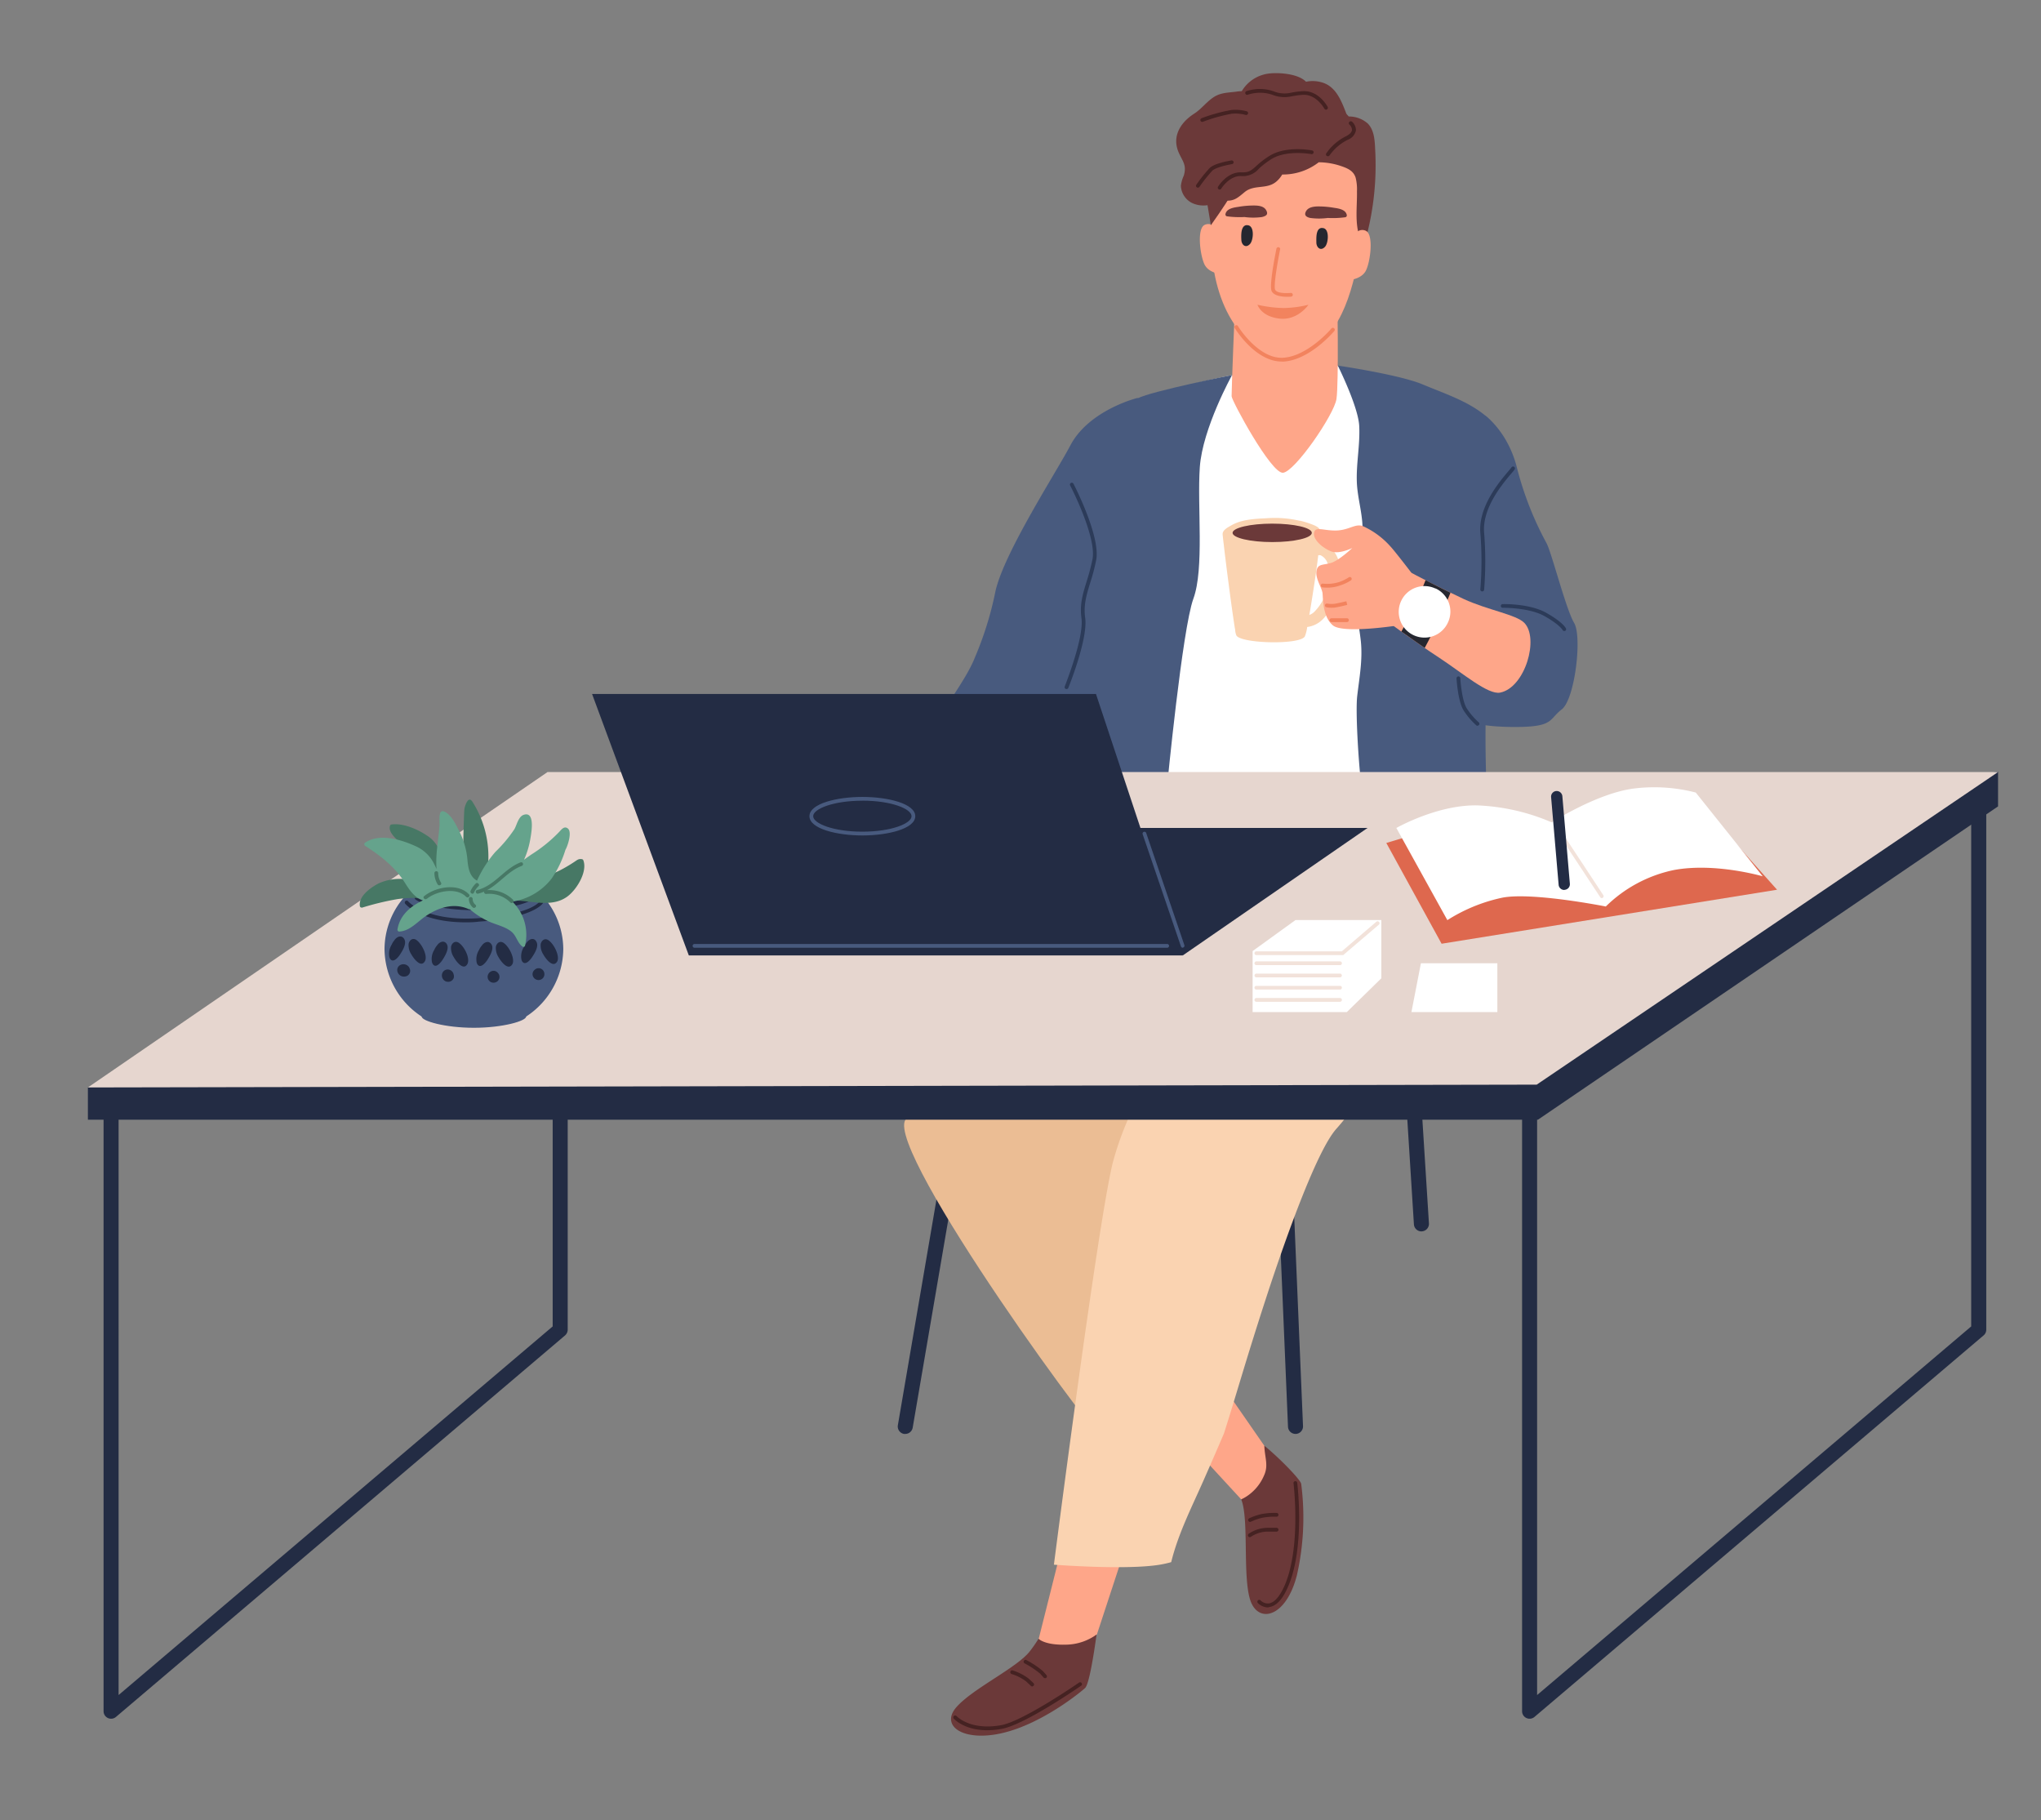 <svg id="圖層_1" data-name="圖層 1" xmlns="http://www.w3.org/2000/svg" viewBox="0 0 443 395"><rect x="0" y="0" width="443" height="395" fill="#808080" stroke="none"/><defs><style>.cls-1{fill:#fea689;}.cls-2{fill:#6b3939;}.cls-3{fill:#232c44;}.cls-4{fill:#ebbd94;}.cls-5{fill:#fad3b1;}.cls-6{fill:#485a7e;}.cls-7{fill:#f2e2da;}.cls-8{fill:#fff;}.cls-9{fill:#e6d6cf;}.cls-10{fill:#f2835e;}.cls-11{fill:#252730;}.cls-12{fill:#452222;}.cls-13{fill:#2c3b59;}.cls-14{fill:#de684e;}.cls-15{fill:#477865;}.cls-16{fill:#65a38c;}</style></defs><path class="cls-1" d="M254.67,309.4l14.74,16,5.43-2.41,1.46-6.52-14.42-20.81-5.63,11.6Z"/><path class="cls-2" d="M282.42,322c-.2-.94-4.82-5.69-8-8.25.1,2.64.95,4.27-.06,6.46a10.16,10.16,0,0,1-4.95,5.2v0c1.72,4.23.27,16.6,1.95,21.82s7.79,3.89,10.14-5.4A56.68,56.68,0,0,0,282.42,322Z"/><path class="cls-1" d="M230,337.54l-4.55,18.13,5,5.21,7.63-6.16,5.55-16.9H232.63Z"/><path class="cls-3" d="M196.49,311.19a1.37,1.37,0,0,1-.28,0,1.64,1.64,0,0,1-1.33-1.88l12.69-74.18a1.63,1.63,0,0,1,3.22.55L198.1,309.84A1.63,1.63,0,0,1,196.49,311.19Z"/><path class="cls-3" d="M234.56,267.45h-.15a1.63,1.63,0,0,1-1.48-1.77h0l7-74.18a1.63,1.63,0,0,1,3.25.3l-7,74.18A1.63,1.63,0,0,1,234.56,267.45Z"/><path class="cls-3" d="M281.19,311.19a1.63,1.63,0,0,1-1.63-1.56l-3.12-74.18a1.63,1.63,0,0,1,3.26-.14l3.12,74.18a1.63,1.63,0,0,1-1.56,1.7h-.07Z"/><path class="cls-3" d="M308.52,267.24a1.64,1.64,0,0,1-1.63-1.53l-4.34-68.9a1.63,1.63,0,0,1,3.25-.21l4.35,68.9a1.63,1.63,0,0,1-1.53,1.73Z"/><path class="cls-4" d="M222.51,222.1c-.46,2.72-21.67,14.14-26,20.94s43.88,73.14,45,71.51,21.29-42.08,21.29-42.08l-9.55-47.11Z"/><path class="cls-5" d="M253.27,228.73a66.8,66.8,0,0,0-11.73,23.55c-3.31,13.34-12.79,87.29-12.79,87.29s15.66,1.22,23,0a23,23,0,0,0,2.46-.55c1.49-6.1,4.42-11.86,6.94-17.56q2.28-5.16,4.5-10.34c2.54-7.9,4.66-15.63,9.17-29.47,4.65-14.26,11.19-32.22,15.27-36.71a54.9,54.9,0,0,0,6.8-9.56Z"/><path class="cls-1" d="M304.58,95.63l.33,13.43,5.52,1.93,4.83-5.64,1.61-13.69-10.1-.94Z"/><path class="cls-1" d="M253.85,95l-6.75,11.61,3.69,4.54,7.07-2.28,8.54-10.82L258.28,92Z"/><path class="cls-6" d="M257.86,108.91l-7,11.09-.8,1.29s-24.45.22-25.32-.34-.09-4.24,5-6.08l2.1-.76a77.57,77.57,0,0,0,8.93-3.86c5.77-2.65,6.33-3.6,6.33-3.6Z"/><path class="cls-7" d="M250.89,120l-.8,1.29s-24.45.22-25.32-.34-.09-4.24,5-6.08l2.1-.76c0,.24,0,.55.07.93a44.07,44.07,0,0,1-.16,4.74Z"/><path class="cls-7" d="M240.88,111.78a.8.8,0,0,0-.78.84.82.82,0,0,0,.78.79.83.83,0,0,0,.79-.85A.81.81,0,0,0,240.88,111.78Z"/><path class="cls-7" d="M244.76,109.79a.82.82,0,1,0,.77.77A.8.8,0,0,0,244.76,109.79Z"/><path class="cls-6" d="M315.12,118.15a4.51,4.51,0,0,1-.28,1.74c-.61.51-27.07,1.3-27.93.74s-.1-4.25,5-6.08l2.1-.77c.34-.12.68-.26,1-.41a55.22,55.22,0,0,0,9.92-6.25l10.35-1.77S315.38,114.27,315.12,118.15Z"/><path class="cls-7" d="M300.54,111.73a.82.82,0,0,0,0,1.64.82.82,0,0,0,0-1.64Z"/><path class="cls-7" d="M304.41,109.75a.8.8,0,0,0-.77.85.77.77,0,1,0,1.54-.08A.8.8,0,0,0,304.41,109.75Z"/><path class="cls-7" d="M315.12,118.15a4.51,4.51,0,0,1-.28,1.74c-.61.51-27.07,1.3-27.93.74s-.1-4.25,5-6.08l2.1-.77c.34-.12.68-.26,1-.41a4,4,0,0,1,.6,1.11c.41,1.16,1,4.42,1,4.42Z"/><path class="cls-6" d="M246.93,86.35s-10.54,2.58-14.62,10.33c-3,5.74-14.34,23.18-16.24,31.6a73.13,73.13,0,0,1-4.47,14.41c-1.79,4.63-6.95,11.15-7.5,13.06s14.14,11.69,16,11.69,18,.38,19.31-3.81,12.78-31.08,13.73-38S246.93,86.35,246.93,86.35Z"/><path class="cls-8" d="M267.42,81.39s7.65,15.29,11.05,14.47,11.9-16.52,11.9-16.52,11.9,7.58,13.53,8.28-4.69,25-4.49,31.11-2.37,8.54-1.9,16.28,1.9,37.12,1.08,38.75-32.61.82-32.61.82l-20.61.2s10.82-62.41,9.9-70.36-2.56-18-1.74-19.17S267.42,81.39,267.42,81.39Z"/><path class="cls-6" d="M290.37,79.34s4.44,8.87,4.65,13.12c.2,4.06-.66,8.06-.52,12.1.13,3.89,1.56,7.69,1.18,11.6s-1.9,7.45-1.74,11.49c.14,3.86,1,7.65,1.43,11.49.42,4.1-.32,7.89-.79,11.94-.37,3.24.21,13.7.93,19.75,6.78.32,13.52,1.13,20.31,1.16,2.29,0,4.56-.12,6.84-.3-.23-6.63-.58-20.67.63-25.6a26.12,26.12,0,0,0,.86-6.35c0-2.93-.37-5.86.17-8.76.45-2.4,1.41-4.68,1.88-7.08a17.23,17.23,0,0,0-.13-6.52,40.82,40.82,0,0,1-1-7.7c0-2.71.42-5.4.58-8.1.22-4,.07-8.64-3.25-11.38-3.93-3.23-9-4.83-13.65-6.79C303.63,81.28,290.37,79.34,290.37,79.34Z"/><path class="cls-6" d="M267.42,81.39s-6.41,11.55-7,20,1,22-1.4,28.55-5.71,40.79-5.71,40.79L223.14,172s6.52-17.33,7.34-29.56,12.17-33.65,12.44-40,.81-14.41,4-16S267.42,81.39,267.42,81.39Z"/><path class="cls-3" d="M24.11,373a1.63,1.63,0,0,1-1.63-1.63h0V241.27h3.26V367.86l94.22-80V173.56h3.26v115a1.66,1.66,0,0,1-.57,1.25l-97.48,82.8A1.64,1.64,0,0,1,24.11,373Z"/><path class="cls-3" d="M332,373a1.63,1.63,0,0,1-1.63-1.63h0V241.27h3.26V367.86l94.22-80V173.56h3.27v115a1.63,1.63,0,0,1-.58,1.25l-97.48,82.8A1.64,1.64,0,0,1,332,373Z"/><path class="cls-3" d="M19.08,236V243H333.81l99.87-68v-7.54Z"/><path class="cls-9" d="M19.08,236l314.46-.61,100.14-67.84H118.84Z"/><path class="cls-3" d="M128.51,150.61l21,56.74H256.72l-18.84-56.74Z"/><path class="cls-3" d="M256.72,207.35l40.11-27.67H225.18Z"/><path class="cls-6" d="M322.39,90.21s5,3.54,6.93,11.56A70.89,70.89,0,0,0,335.74,118c1.2,2.52,4.16,14.21,5.93,17.2s.16,16.58-2.7,18.76-1.63,3.81-10.06,3.81-12-1.36-12.37-3.4-3.26-5.71-1.63-13.6,2.58-29.64,2.72-31.95S322.39,90.21,322.39,90.21Z"/><path class="cls-5" d="M265.4,115.66c.21-.8,1.23-1.28,1.94-1.69,2.1-1.21,5-1.39,7.43-1.49a23.92,23.92,0,0,1,7.3.53l.15,0a20.34,20.34,0,0,1,3.06,1c.6.27,1.22.61,1.26,1.31,0,.32,0,.64,0,1,0,1-.16,2.06-.28,3.08-.33,2.89-.74,5.77-1.19,8.65-.4,2.61-.82,5.22-1.32,7.81a8.29,8.29,0,0,1-.53,2.25c-1,1.88-13.78,1.58-14.86-.19a3.83,3.83,0,0,1-.27-1.25c-.17-.94-.3-1.89-.44-2.83-.39-2.7-.75-5.4-1.1-8.1-.33-2.52-.64-5-.93-7.55-.09-.71-.17-1.42-.24-2.14A1.15,1.15,0,0,1,265.4,115.66Z"/><path class="cls-2" d="M267.53,115.64c0-1.09,3.85-2,8.6-2s8.6.88,8.6,2-3.85,2-8.6,2S267.53,116.73,267.53,115.64Z"/><path class="cls-5" d="M283.27,136.11a4,4,0,0,1-1.14-.17c-3.17-.92-4.5-5.55-3-10.53a12.7,12.7,0,0,1,3.24-5.61c1.6-1.52,3.38-2.1,5-1.62s2.81,1.92,3.34,4.07a13.73,13.73,0,0,1-3.54,12.08A5.75,5.75,0,0,1,283.27,136.11Zm2.94-15.64a3.41,3.41,0,0,0-2.2,1.1,10.43,10.43,0,0,0-2.57,4.52c-1.13,3.85-.18,7,1.38,7.5a2.92,2.92,0,0,0,2.63-1A10.48,10.48,0,0,0,288,128h0a10.42,10.42,0,0,0,.27-5.2,2.92,2.92,0,0,0-1.65-2.3,1.61,1.61,0,0,0-.44,0Z"/><path class="cls-1" d="M301.81,118.61l0,0a17.78,17.78,0,0,0-6-4.43c-1.62-.62-3,.88-5.77.95s-4.62-1-4.83.54,2,3.33,3.74,4,4.56-.74,4.56-.74-2.93,2.78-4.69,3.26-2.84.16-3.08,1.78,1.17,3.59,1.31,4.74,0,5.1,2.24,7,14.28,0,14.28,0l2.78-11.4S302.69,119.53,301.81,118.61Z"/><path class="cls-1" d="M325.61,150.31c-2.63.52-8-4.13-13.35-7.65-1.24-.81-2.45-1.63-3.6-2.42s-2.35-1.64-3.37-2.36c-2.45-1.75-4.11-3-4.11-3l-.28-7.14,5.37-3.47s1.7.92,4.2,2.19c1.1.56,2.34,1.18,3.67,1.83,1.14.56,2.34,1.13,3.55,1.7,5.13,2.38,11.35,3.38,13.12,5.14C334.15,138.42,331.05,149.23,325.61,150.31Z"/><path class="cls-10" d="M288.13,127.53a10.32,10.32,0,0,1-1.11-.06.41.41,0,0,1-.33-.48.39.39,0,0,1,.44-.33,8.72,8.72,0,0,0,3.55-.35,9.58,9.58,0,0,0,2.05-1,.41.41,0,0,1,.57.06.4.4,0,0,1-.05.56h0a9.37,9.37,0,0,1-2.28,1.09A8.29,8.29,0,0,1,288.13,127.53Z"/><path class="cls-10" d="M289.05,131.89a5.49,5.49,0,0,1-1.14-.1.41.41,0,0,1-.32-.48.41.41,0,0,1,.48-.32,5.4,5.4,0,0,0,1.88,0c1-.2,2.28-.5,2.28-.5l.19.79s-1.28.31-2.31.51A4.76,4.76,0,0,1,289.05,131.89Z"/><path class="cls-10" d="M292.32,135H289a.41.41,0,0,1-.41-.41.41.41,0,0,1,.41-.41h3.36a.41.41,0,0,1,.41.41.41.41,0,0,1-.41.41Z"/><path class="cls-11" d="M314.83,128.62a117.8,117.8,0,0,1-5.6,12c-1.22-.84-4.05-2.84-5.06-3.56a96.86,96.86,0,0,0,5.25-11.15C310.51,126.47,313.5,128,314.83,128.62Z"/><path class="cls-8" d="M314.25,135.15a5.59,5.59,0,1,1-2.7-7.43l.08,0A5.54,5.54,0,0,1,314.25,135.15Z"/><path class="cls-2" d="M231.85,356.91c-1.95.09-4.82,0-6.45-1.24a30.76,30.76,0,0,1-1.85,2.66c-2.8,3.62-12.24,8-15.91,12.1s1.36,7.62,9.79,5.71,16.72-8.56,18.08-9.79c.86-.78,1.88-7.12,2.5-11.62A11.6,11.6,0,0,1,231.85,356.91Z"/><path class="cls-1" d="M265.42,33.86S289.06,28.1,293.5,32s3.06,16,1,25.77-5.88,19.05-15.7,19.11c-8.77,0-15.43-10.1-15.9-23.94C262.27,34.13,265.42,33.86,265.42,33.86Z"/><path class="cls-1" d="M268.05,66s-.77,19-.73,20,8.58,16.81,11.15,16.6,11.08-12.57,11.61-16,.18-23.15.18-23.15Z"/><path class="cls-11" d="M270.81,48.88a1.16,1.16,0,0,0-.37,0c-1.17.25-1.05,2.38-1,3.27.1,1.08,1,1.76,1.88.79C272.06,52.16,272.35,49,270.81,48.88Z"/><path class="cls-11" d="M287.1,49.49a1.2,1.2,0,0,0-.38,0c-1.17.26-1,2.38-1,3.27.1,1.08,1,1.76,1.88.79C288.34,52.77,288.63,49.59,287.1,49.49Z"/><path class="cls-10" d="M278.16,78.46c-5.65,0-10-7-10.16-7.27a.4.4,0,0,1,.13-.56.42.42,0,0,1,.57.13c0,.07,4.41,7.15,9.76,6.88S289,71.32,289,71.26a.41.41,0,0,1,.58,0,.4.4,0,0,1,.05.55c-.22.26-5.42,6.4-11.17,6.67Z"/><path class="cls-10" d="M279.44,64.41c-1.12,0-3-.17-3.46-1.31-.49-1.33.81-7.84,1.07-9.13a.42.42,0,0,1,.49-.32.4.4,0,0,1,.31.48h0c-.59,2.9-1.42,7.82-1.1,8.69s2.41.83,3.4.75a.42.42,0,0,1,.45.36.41.41,0,0,1-.37.45h0C280.11,64.39,279.82,64.41,279.44,64.41Z"/><path class="cls-10" d="M272.94,66.14a27.66,27.66,0,0,0,5.66.71,24,24,0,0,0,5.4-.71s-2.3,3.46-6.3,3S272.94,66.14,272.94,66.14Z"/><path class="cls-2" d="M284.38,47.3a14.37,14.37,0,0,0,3.82,0,19.62,19.62,0,0,0,3.83-.16.41.41,0,0,0,.3-.4c-.16-1.25-1.76-1.5-2.76-1.64a19.56,19.56,0,0,0-3.41-.3c-.92,0-2.15.13-2.66,1S283.47,47.1,284.38,47.3Z"/><path class="cls-2" d="M274.81,45.6c-.51-.9-1.74-1-2.66-1a19.56,19.56,0,0,0-3.41.3c-1,.14-2.6.39-2.76,1.64a.41.41,0,0,0,.3.4,20.44,20.44,0,0,0,3.83.16,14.37,14.37,0,0,0,3.82,0C274.85,46.86,275.34,46.53,274.81,45.6Z"/><path class="cls-2" d="M298.51,33c-.11-2.05-.08-4.61-1.63-6.19a6.17,6.17,0,0,0-4.14-1.53l-.5-.57c-1-2.57-2.08-5.55-4.77-6.64a7.06,7.06,0,0,0-4-.33c-1.71-1.76-5.8-2-7.77-1.81a8,8,0,0,0-6.18,3.86c-.46,0-.91.06-1.36.12-1.57.21-3.09.18-4.56,1.07-1.65,1-2.76,2.64-4.41,3.69-3,1.93-4.92,5-3.3,8.55.84,1.84,1.71,2.63,1.06,4.88a7.53,7.53,0,0,0-.64,2.22A4.41,4.41,0,0,0,258.63,44a5.75,5.75,0,0,0,5.89-.47,11.31,11.31,0,0,1,1.54,0c1.85.15,2.7-.7,4.1-1.85,2.06-1.69,4.76-.52,6.83-2.24a5.87,5.87,0,0,0,1.32-1.57,12.65,12.65,0,0,0,7.92-2.65,15.38,15.38,0,0,1,5,.87c1.33.47,2.53,1,3,2.43a10.24,10.24,0,0,1,.3,3c.06,3.44-.52,6.84.65,10.17a1.67,1.67,0,0,0,1.18.46A60.91,60.91,0,0,0,298.51,33Z"/><path class="cls-1" d="M294,51.16a1.76,1.76,0,0,1,2.2-1.17.92.92,0,0,1,.23.09c1.8.76,1,6.88,0,8.72s-3.71,2-3.71,2Z"/><path class="cls-1" d="M263.94,49.87a1.76,1.76,0,0,0-2.2-1.17,1.17,1.17,0,0,0-.24.09c-1.8.76-1,6.88,0,8.72s3.71,2,3.71,2Z"/><path class="cls-2" d="M261.75,42.5l1.07,6.38s3.35-4.69,4.23-6.38.75-2.38.27-2.52S261.75,42.5,261.75,42.5Z"/><path class="cls-12" d="M288.21,33.91a.41.41,0,0,1-.41-.41.42.42,0,0,1,.06-.21,11.34,11.34,0,0,1,4.29-3.72c.55-.28,1.22-.75,1.3-1.34a1.64,1.64,0,0,0-.57-1.2.4.4,0,0,1,0-.57.41.41,0,0,1,.57-.05h0a2.4,2.4,0,0,1,.85,1.91,2.77,2.77,0,0,1-1.73,2,10.57,10.57,0,0,0-4,3.42A.41.41,0,0,1,288.21,33.91Z"/><path class="cls-12" d="M264.72,41.14a.41.41,0,0,1-.4-.41.37.37,0,0,1,.06-.21c.08-.14,2-3.26,5.07-3.12,1.61.07,2.15-.41,3.23-1.38a19,19,0,0,1,2.86-2.19c3.63-2.26,9-1.23,9.27-1.18a.4.4,0,0,1,.3.49.42.42,0,0,1-.46.31s-5.33-1-8.68,1.07a18.09,18.09,0,0,0-2.75,2.11,4.51,4.51,0,0,1-3.81,1.58c-2.58-.12-4.32,2.7-4.34,2.73A.4.4,0,0,1,264.72,41.14Z"/><path class="cls-12" d="M260,40.73a.42.42,0,0,1-.41-.41.36.36,0,0,1,.08-.23,32.63,32.63,0,0,1,2.89-3.63c1.1-1.05,4.35-1.58,4.72-1.64a.41.41,0,0,1,.47.34.41.41,0,0,1-.34.46c-.93.15-3.51.69-4.29,1.43a34.7,34.7,0,0,0-2.78,3.5A.43.43,0,0,1,260,40.73Z"/><path class="cls-12" d="M287.81,23.8a.4.4,0,0,1-.36-.22s-1.71-3.16-4.67-3a20.75,20.75,0,0,0-2.37.31,7.06,7.06,0,0,1-4.26-.33,8.42,8.42,0,0,0-5.32,0,.41.41,0,0,1-.52-.24.4.4,0,0,1,.21-.52,9.11,9.11,0,0,1,5.88,0,6.23,6.23,0,0,0,3.86.31,18.75,18.75,0,0,1,2.47-.32c3.5-.22,5.36,3.27,5.44,3.41a.41.41,0,0,1-.17.55A.41.41,0,0,1,287.81,23.8Z"/><path class="cls-12" d="M260.93,26.45a.41.41,0,0,1-.14-.79,35.77,35.77,0,0,1,6.5-1.79,9.17,9.17,0,0,1,3.34.29.41.41,0,0,1,.24.53.41.41,0,0,1-.5.25,8.55,8.55,0,0,0-3-.26,35.27,35.27,0,0,0-6.28,1.75Z"/><path class="cls-13" d="M339.52,136.94a.4.4,0,0,1-.37-.23s-.6-1.13-3.91-3-9-1.81-9.07-1.81a.4.4,0,0,1-.42-.38v0a.42.42,0,0,1,.4-.42h0c.24,0,5.9-.13,9.49,1.91s4.19,3.24,4.25,3.38a.4.4,0,0,1-.2.54A.47.47,0,0,1,339.52,136.94Z"/><path class="cls-13" d="M321.68,128.35h0a.41.41,0,0,1-.37-.45h0a75.54,75.54,0,0,0,0-12.22c-.47-5.69,4.13-11.12,6.1-13.44.32-.38.57-.68.67-.83a.41.41,0,0,1,.57-.09.41.41,0,0,1,.11.54,10.3,10.3,0,0,1-.73.9c-1.9,2.25-6.35,7.5-5.9,12.85a77.41,77.41,0,0,1,0,12.37A.41.41,0,0,1,321.68,128.35Z"/><path class="cls-13" d="M231.48,149.54a.4.4,0,0,1-.37-.56c0-.1,4.22-10.53,3.62-14.82-.42-3,.31-5.33,1.15-8.06a45.43,45.43,0,0,0,1.25-4.75c.91-4.85-4.8-15.94-4.86-16a.41.41,0,0,1,.18-.55.41.41,0,0,1,.54.17c.25.47,5.9,11.46,4.94,16.58a44.72,44.72,0,0,1-1.27,4.84c-.82,2.64-1.52,4.92-1.12,7.71.63,4.51-3.5,14.8-3.68,15.23A.4.4,0,0,1,231.48,149.54Z"/><path class="cls-13" d="M320.7,157.51a.39.39,0,0,1-.27-.1,15.89,15.89,0,0,1-2.74-3.21c-1.26-2-1.54-6.79-1.55-7a.41.41,0,0,1,.41-.41.42.42,0,0,1,.41.37s.27,4.81,1.42,6.6a15,15,0,0,0,2.58,3,.41.41,0,0,1,.05.57.39.39,0,0,1-.31.15Z"/><path class="cls-6" d="M256.72,205.68a.41.41,0,0,1-.39-.27L248,181a.41.41,0,0,1,.77-.26l8.3,24.37a.41.41,0,0,1-.26.52h0Z"/><path class="cls-6" d="M253.27,205.68H150.81a.41.41,0,1,1,0-.81H253.27a.41.41,0,1,1,0,.81Z"/><path class="cls-6" d="M187.18,181.31c-5.57,0-11.49-1.46-11.49-4.18s5.92-4.18,11.49-4.18,11.48,1.46,11.48,4.18S192.75,181.31,187.18,181.31Zm0-7.54c-6.29,0-10.68,1.77-10.68,3.36s4.39,3.36,10.68,3.36,10.67-1.77,10.67-3.36-4.38-3.37-10.67-3.37Z"/><path class="cls-14" d="M306.35,181.31l-5.45,1.63,12,21.87,72.81-11.72-14.89-16.67Z"/><path class="cls-8" d="M368.07,172a36,36,0,0,0-13.39-.88c-8,1-17.88,7.35-17.88,7.35a45.16,45.16,0,0,0-16.1-3.68c-8.69-.2-17.62,4.9-17.62,4.9l11.07,20a36.15,36.15,0,0,1,12-4.89c6.56-1.22,22.39,1.93,22.39,1.93a29.62,29.62,0,0,1,14.76-7.91c8.94-1.68,19.3,1.36,19.3,1.36Z"/><path class="cls-7" d="M347.68,194.91a.39.39,0,0,1-.34-.19l-9.79-14.82a.39.39,0,0,1,.11-.56.42.42,0,0,1,.57.11L348,194.27a.42.42,0,0,1-.12.57h0A.44.44,0,0,1,347.68,194.91Z"/><path class="cls-8" d="M271.88,219.65V206.4l9.31-6.73h18.63v12.64l-7.5,7.34Z"/><path class="cls-7" d="M291.54,207.28H272.69a.41.41,0,0,1-.41-.4.42.42,0,0,1,.4-.42h18.56l7.5-6.43a.41.41,0,0,1,.57.05.4.4,0,0,1,0,.57h0Z"/><path class="cls-7" d="M290.85,209.45H272.69a.4.4,0,0,1-.41-.4.41.41,0,0,1,.4-.41h18.17a.41.41,0,0,1,.41.4.4.4,0,0,1-.4.41Z"/><path class="cls-7" d="M290.85,212.11H272.69a.42.42,0,0,1-.4-.42.41.41,0,0,1,.4-.4h18.16a.41.41,0,0,1,.4.41A.42.42,0,0,1,290.85,212.11Z"/><path class="cls-7" d="M290.85,214.76H272.69a.41.41,0,0,1-.41-.4.4.4,0,0,1,.4-.41h18.17a.4.4,0,0,1,.41.4.41.41,0,0,1-.4.41Z"/><path class="cls-7" d="M290.85,217.41H272.69a.41.41,0,0,1-.41-.4.42.42,0,0,1,.4-.42h18.17a.41.41,0,0,1,.41.4.42.42,0,0,1-.4.42Z"/><path class="cls-8" d="M306.35,219.65l2.06-10.6H325v10.6Z"/><path class="cls-3" d="M339.52,193.14A1.22,1.22,0,0,1,338.3,192l-1.63-19a1.22,1.22,0,0,1,1.11-1.33,1.24,1.24,0,0,1,1.33,1.12h0l1.63,19a1.22,1.22,0,0,1-1.12,1.32Z"/><path class="cls-6" d="M91.52,220.61H114.2A17.67,17.67,0,0,0,122.26,206a17.29,17.29,0,0,0-4.79-11.87H88.25A17.29,17.29,0,0,0,83.46,206,17.67,17.67,0,0,0,91.52,220.61Z"/><path class="cls-6" d="M88.25,194.09c0-1,6.54-3.05,14.61-3.05s14.61,2.08,14.61,3.05-6.54,1.76-14.61,1.76S88.25,195.06,88.25,194.09Z"/><path class="cls-6" d="M91.52,220.61c0-1,5.08-1.76,11.34-1.76s11.34.79,11.34,1.76-5.08,2.44-11.34,2.44S91.52,221.58,91.52,220.61Z"/><path class="cls-3" d="M90,194.9c0-.91,5.74-2.85,12.82-2.85s12.82,1.94,12.82,2.85-5.74,2.63-12.82,2.63S90,195.8,90,194.9Z"/><path class="cls-3" d="M87.75,203.81c-.54-.95-1.52-.58-2.06.12l-.12.17a3.68,3.68,0,0,0-.46.7,1.29,1.29,0,0,0-.09.2,3.75,3.75,0,0,0-.53,2.57,1.4,1.4,0,0,0,.19.53c.69,1,1.8-.41,2.18-1C87.39,206.29,88.31,204.79,87.75,203.81Z"/><path class="cls-3" d="M90.39,204c-.8-.55-1.52,0-1.7.82a3.57,3.57,0,0,0,.6,2.31c.44.81,2.08,3.06,2.95,1.44C92.85,207.46,91.62,204.89,90.39,204Z"/><path class="cls-3" d="M97,204.93c-.53-.94-1.51-.58-2.06.13,0,0-.08.11-.12.16a4,4,0,0,0-.46.7l-.09.21a3.74,3.74,0,0,0-.53,2.57,1.42,1.42,0,0,0,.19.52c.69,1.05,1.8-.4,2.18-1C96.61,207.42,97.53,205.92,97,204.93Z"/><path class="cls-3" d="M99.61,204.62c-.8-.54-1.52,0-1.7.82a3.57,3.57,0,0,0,.6,2.31c.44.81,2.09,3.06,2.95,1.44C102.07,208,100.84,205.47,99.61,204.62Z"/><path class="cls-3" d="M106.7,205c-.54-.95-1.52-.58-2.06.12l-.12.17a4.08,4.08,0,0,0-.47.7l-.09.2a3.75,3.75,0,0,0-.52,2.57,1.25,1.25,0,0,0,.19.53c.68,1,1.8-.41,2.18-1C106.34,207.44,107.25,205.93,106.7,205Z"/><path class="cls-3" d="M109.33,204.64c-.8-.55-1.52,0-1.7.82a3.69,3.69,0,0,0,.6,2.31c.45.81,2.09,3.06,3,1.44C111.79,208.06,110.56,205.49,109.33,204.64Z"/><path class="cls-3" d="M116.42,204.37c-.53-1-1.51-.58-2.06.12l-.12.17a4.23,4.23,0,0,0-.46.7,1.29,1.29,0,0,0-.09.2,3.75,3.75,0,0,0-.53,2.57,1.4,1.4,0,0,0,.19.53c.69,1,1.8-.41,2.18-1C116.06,206.86,117,205.35,116.42,204.37Z"/><path class="cls-3" d="M119.06,204.06c-.8-.55-1.52,0-1.7.82a3.57,3.57,0,0,0,.6,2.31c.44.81,2.09,3.06,3,1.44C121.52,207.48,120.29,204.91,119.06,204.06Z"/><path class="cls-3" d="M89,210.43a2,2,0,0,0-.1-.26,1.08,1.08,0,0,0-.28-.47,1.47,1.47,0,0,0-1.79-.24,1.2,1.2,0,0,0-.61,1,1.5,1.5,0,0,0,.72,1.29,1.57,1.57,0,0,0,1.5,0A1.25,1.25,0,0,0,89,210.43Z"/><path class="cls-3" d="M98.46,211.46a1.38,1.38,0,0,0-.15-.4,1.34,1.34,0,0,0-1.16-.66,1.25,1.25,0,0,0-1.18.9,1.4,1.4,0,0,0,.94,1.74l.09,0a1.26,1.26,0,0,0,1.5-.86A1.47,1.47,0,0,0,98.46,211.46Z"/><path class="cls-3" d="M108.06,211.13h0a1.21,1.21,0,0,0-1.56-.27,1.31,1.31,0,0,0-.66,1.17,1.28,1.28,0,0,0,.9,1.18,1.32,1.32,0,0,0,1.32-.34A1.25,1.25,0,0,0,108.06,211.13Z"/><path class="cls-3" d="M117.76,210.46a1.23,1.23,0,0,0-1.7,0,1.21,1.21,0,0,0-.3,1.57,1.3,1.3,0,0,0,1.17.66,1.27,1.27,0,0,0,1.18-.9A1.33,1.33,0,0,0,117.76,210.46Z"/><path class="cls-3" d="M101.17,200.17c-9.8,0-13.09-3.88-13.24-4.06a.43.43,0,0,1,.09-.58.42.42,0,0,1,.55.06s3.83,4.46,15.32,3.67,13.2-3.58,13.22-3.61a.41.41,0,0,1,.55-.18.4.4,0,0,1,.18.54s0,0,0,0-1.9,3.21-13.88,4C103,200.14,102,200.17,101.17,200.17Z"/><path class="cls-15" d="M102.39,173.79c-.85-1-1.53,1.25-1.6,1.87-.1.94-.43,12-.15,12a.43.43,0,0,0-.46.43.32.32,0,0,0,0,.19A29.69,29.69,0,0,0,102.3,193a1.57,1.57,0,0,0,1.4.89c1.66-.17,1.9-3.65,2.07-4.76A22.12,22.12,0,0,0,102.54,174,1.07,1.07,0,0,0,102.39,173.79Z"/><path class="cls-15" d="M92.06,191.88a2.75,2.75,0,0,0-3-1.25.31.31,0,0,0-.29.29,11.17,11.17,0,0,0-6.6.8c-1.65.86-4.35,2.74-4.07,4.85a.4.4,0,0,0,.42.4h.1a60.77,60.77,0,0,1,7.56-1.83,25.77,25.77,0,0,1,4.12-.27,1.78,1.78,0,0,0,1.75-3Z"/><path class="cls-15" d="M126.63,186.75a.42.42,0,0,0-.29-.29c-.77-.12-1,.14-1.67.58a31.29,31.29,0,0,1-3.21,1.88,28.89,28.89,0,0,1-7.93,2.58.33.33,0,0,0-.3.33,7.77,7.77,0,0,0-2.64,3,.43.43,0,0,0,.16.57.45.45,0,0,0,.19.05c3.91-.19,8.47,1.65,12-.74C125,193.34,127.56,189.31,126.63,186.75Z"/><path class="cls-15" d="M95.86,187.12a.29.29,0,0,0,0-.2,6.8,6.8,0,0,0-3.26-5.63c-2-1.35-5.17-2.73-7.67-2.35a.38.38,0,0,0-.28.28c-.47,1.48,1.57,3,2.47,3.91q2.77,2.93,5.64,5.76c.7.68,1.73,2,2.84,1.28C96.61,189.53,96.24,188.18,95.86,187.12Z"/><path class="cls-16" d="M123.25,179.8c-.82-.66-1.46.33-2,.87a31.74,31.74,0,0,1-5.89,4.76c-.54.37-1.08.75-1.62,1.15a18.5,18.5,0,0,0,1.35-4.4c.19-1.13,1.19-6.16-1.38-5.36-1.2.37-1.53,2.22-2.06,3.13a29.74,29.74,0,0,1-4.11,4.91,25.14,25.14,0,0,0-4,6.26c-1.65-.89-1.93-2.84-2.08-4.5a17,17,0,0,0-1.8-6.27c-.7-1.37-1.48-3.09-2.81-4-1.91-1.26-1.37,1.72-1.46,2.87-.23,3.13-.9,6.26-.63,9.4-.16-.36-.33-.71-.5-1.06a8.14,8.14,0,0,0-4-3.9c-3.14-1.44-7.87-2.9-11-.79a.42.42,0,0,0-.13.57.53.53,0,0,0,.13.13c3.46,2.23,6.48,4.57,8.69,8.11,1,1.61,2.15,3.2,3.84,3.72l-.72.37c-2.38,1.25-4.34,3.15-4.79,5.9a.42.42,0,0,0,.3.5l.1,0c2.33-.16,3.86-2.08,5.69-3.33,2.78-1.9,6.17-3,9.39-1.52a.34.34,0,0,0,.2,0,17.67,17.67,0,0,0,4.12,2.65c1.6.73,3.46,1.07,4.86,2.17,1.18.92,1.31,2.43,2.46,3.29a.4.4,0,0,0,.56-.15.36.36,0,0,0,0-.09,10,10,0,0,0-2.76-9.52,13.34,13.34,0,0,0,8.53-5,22.78,22.78,0,0,0,3-6.25C123.2,183.64,124.23,180.58,123.25,179.8Z"/><path class="cls-15" d="M101.79,194.08c-2.44-2.55-7.28-1.59-9.73.4-.41.33.17.9.58.58,2.08-1.69,6.47-2.6,8.58-.4C101.58,195,102.16,194.46,101.79,194.08Z"/><path class="cls-15" d="M95.71,191.53a3.86,3.86,0,0,1-.6-2.06.4.4,0,0,0-.41-.4.41.41,0,0,0-.41.4,4.7,4.7,0,0,0,.71,2.47C95.28,192.38,96,192,95.71,191.53Z"/><path class="cls-15" d="M103.27,191.74a5.33,5.33,0,0,0-1.12,1.59c-.21.48.49.89.71.41a4.49,4.49,0,0,1,1-1.42C104.23,192,103.65,191.38,103.27,191.74Z"/><path class="cls-15" d="M113,187.15c-3.57,1.36-5.66,5.11-9.43,6-.52.12-.3.91.21.79a7.55,7.55,0,0,0,1.29-.44.43.43,0,0,0,.37.5.28.28,0,0,0,.13,0,6.49,6.49,0,0,1,5.21,1.86c.36.38.94-.2.58-.58a7.33,7.33,0,0,0-5.63-2.1c2.68-1.45,4.56-4.14,7.49-5.25C113.75,187.75,113.54,187,113,187.15Z"/><path class="cls-15" d="M103.2,196.35a1.62,1.62,0,0,1-.61-1.27.42.42,0,0,0-.42-.41.41.41,0,0,0-.4.41,2.45,2.45,0,0,0,.85,1.85C103,197.27,103.59,196.7,103.2,196.35Z"/><path class="cls-12" d="M214.27,375.5c-5,0-7.18-2.44-7.28-2.56a.41.41,0,0,1,.62-.53s2.89,3.2,9.64,2c4.83-.86,16.87-9.19,17-9.28a.41.41,0,0,1,.46.67h0c-.5.35-12.32,8.52-17.31,9.41A18.22,18.22,0,0,1,214.27,375.5Z"/><path class="cls-12" d="M224.06,366a.41.41,0,0,1-.28-.11l-1.07-1a10.58,10.58,0,0,0-3.16-1.6.42.42,0,0,1-.25-.53.41.41,0,0,1,.49-.25,11.62,11.62,0,0,1,3.47,1.77l1.07,1a.4.4,0,0,1,0,.57.41.41,0,0,1-.3.14Z"/><path class="cls-12" d="M226.81,364.19a.41.41,0,0,1-.31-.14l-.71-.81a19.39,19.39,0,0,0-3.41-2.26.41.41,0,0,1-.14-.56.4.4,0,0,1,.53-.15,19.33,19.33,0,0,1,3.63,2.43l.72.82a.41.41,0,0,1,0,.57A.39.39,0,0,1,226.81,364.19Z"/><path class="cls-12" d="M275.17,348.84a3.15,3.15,0,0,1-2.14-.94.4.4,0,0,1,0-.58.41.41,0,0,1,.58,0h0a2.21,2.21,0,0,0,1.89.64c1.23-.23,2.43-1.7,3.48-4.24,3.4-8.32,1.8-21.6,1.79-21.74a.41.41,0,1,1,.8-.13v0c.06.55,1.64,13.64-1.85,22.15-1.17,2.86-2.55,4.46-4.1,4.74A2.52,2.52,0,0,1,275.17,348.84Z"/><path class="cls-12" d="M271.27,333.6a.41.41,0,0,1-.25-.73,7.34,7.34,0,0,1,4-1.3h2.09a.41.41,0,0,1,.38.43.4.4,0,0,1-.38.39H275a6.69,6.69,0,0,0-3.49,1.13A.38.38,0,0,1,271.27,333.6Z"/><path class="cls-12" d="M271.32,330.28a.41.41,0,0,1-.41-.41.42.42,0,0,1,.22-.36,13.39,13.39,0,0,1,2.51-.89,14.89,14.89,0,0,1,3.46-.28.41.41,0,0,1,.39.43.4.4,0,0,1-.41.39h0a13.91,13.91,0,0,0-3.22.25,12.76,12.76,0,0,0-2.34.83A.39.39,0,0,1,271.32,330.28Z"/></svg>